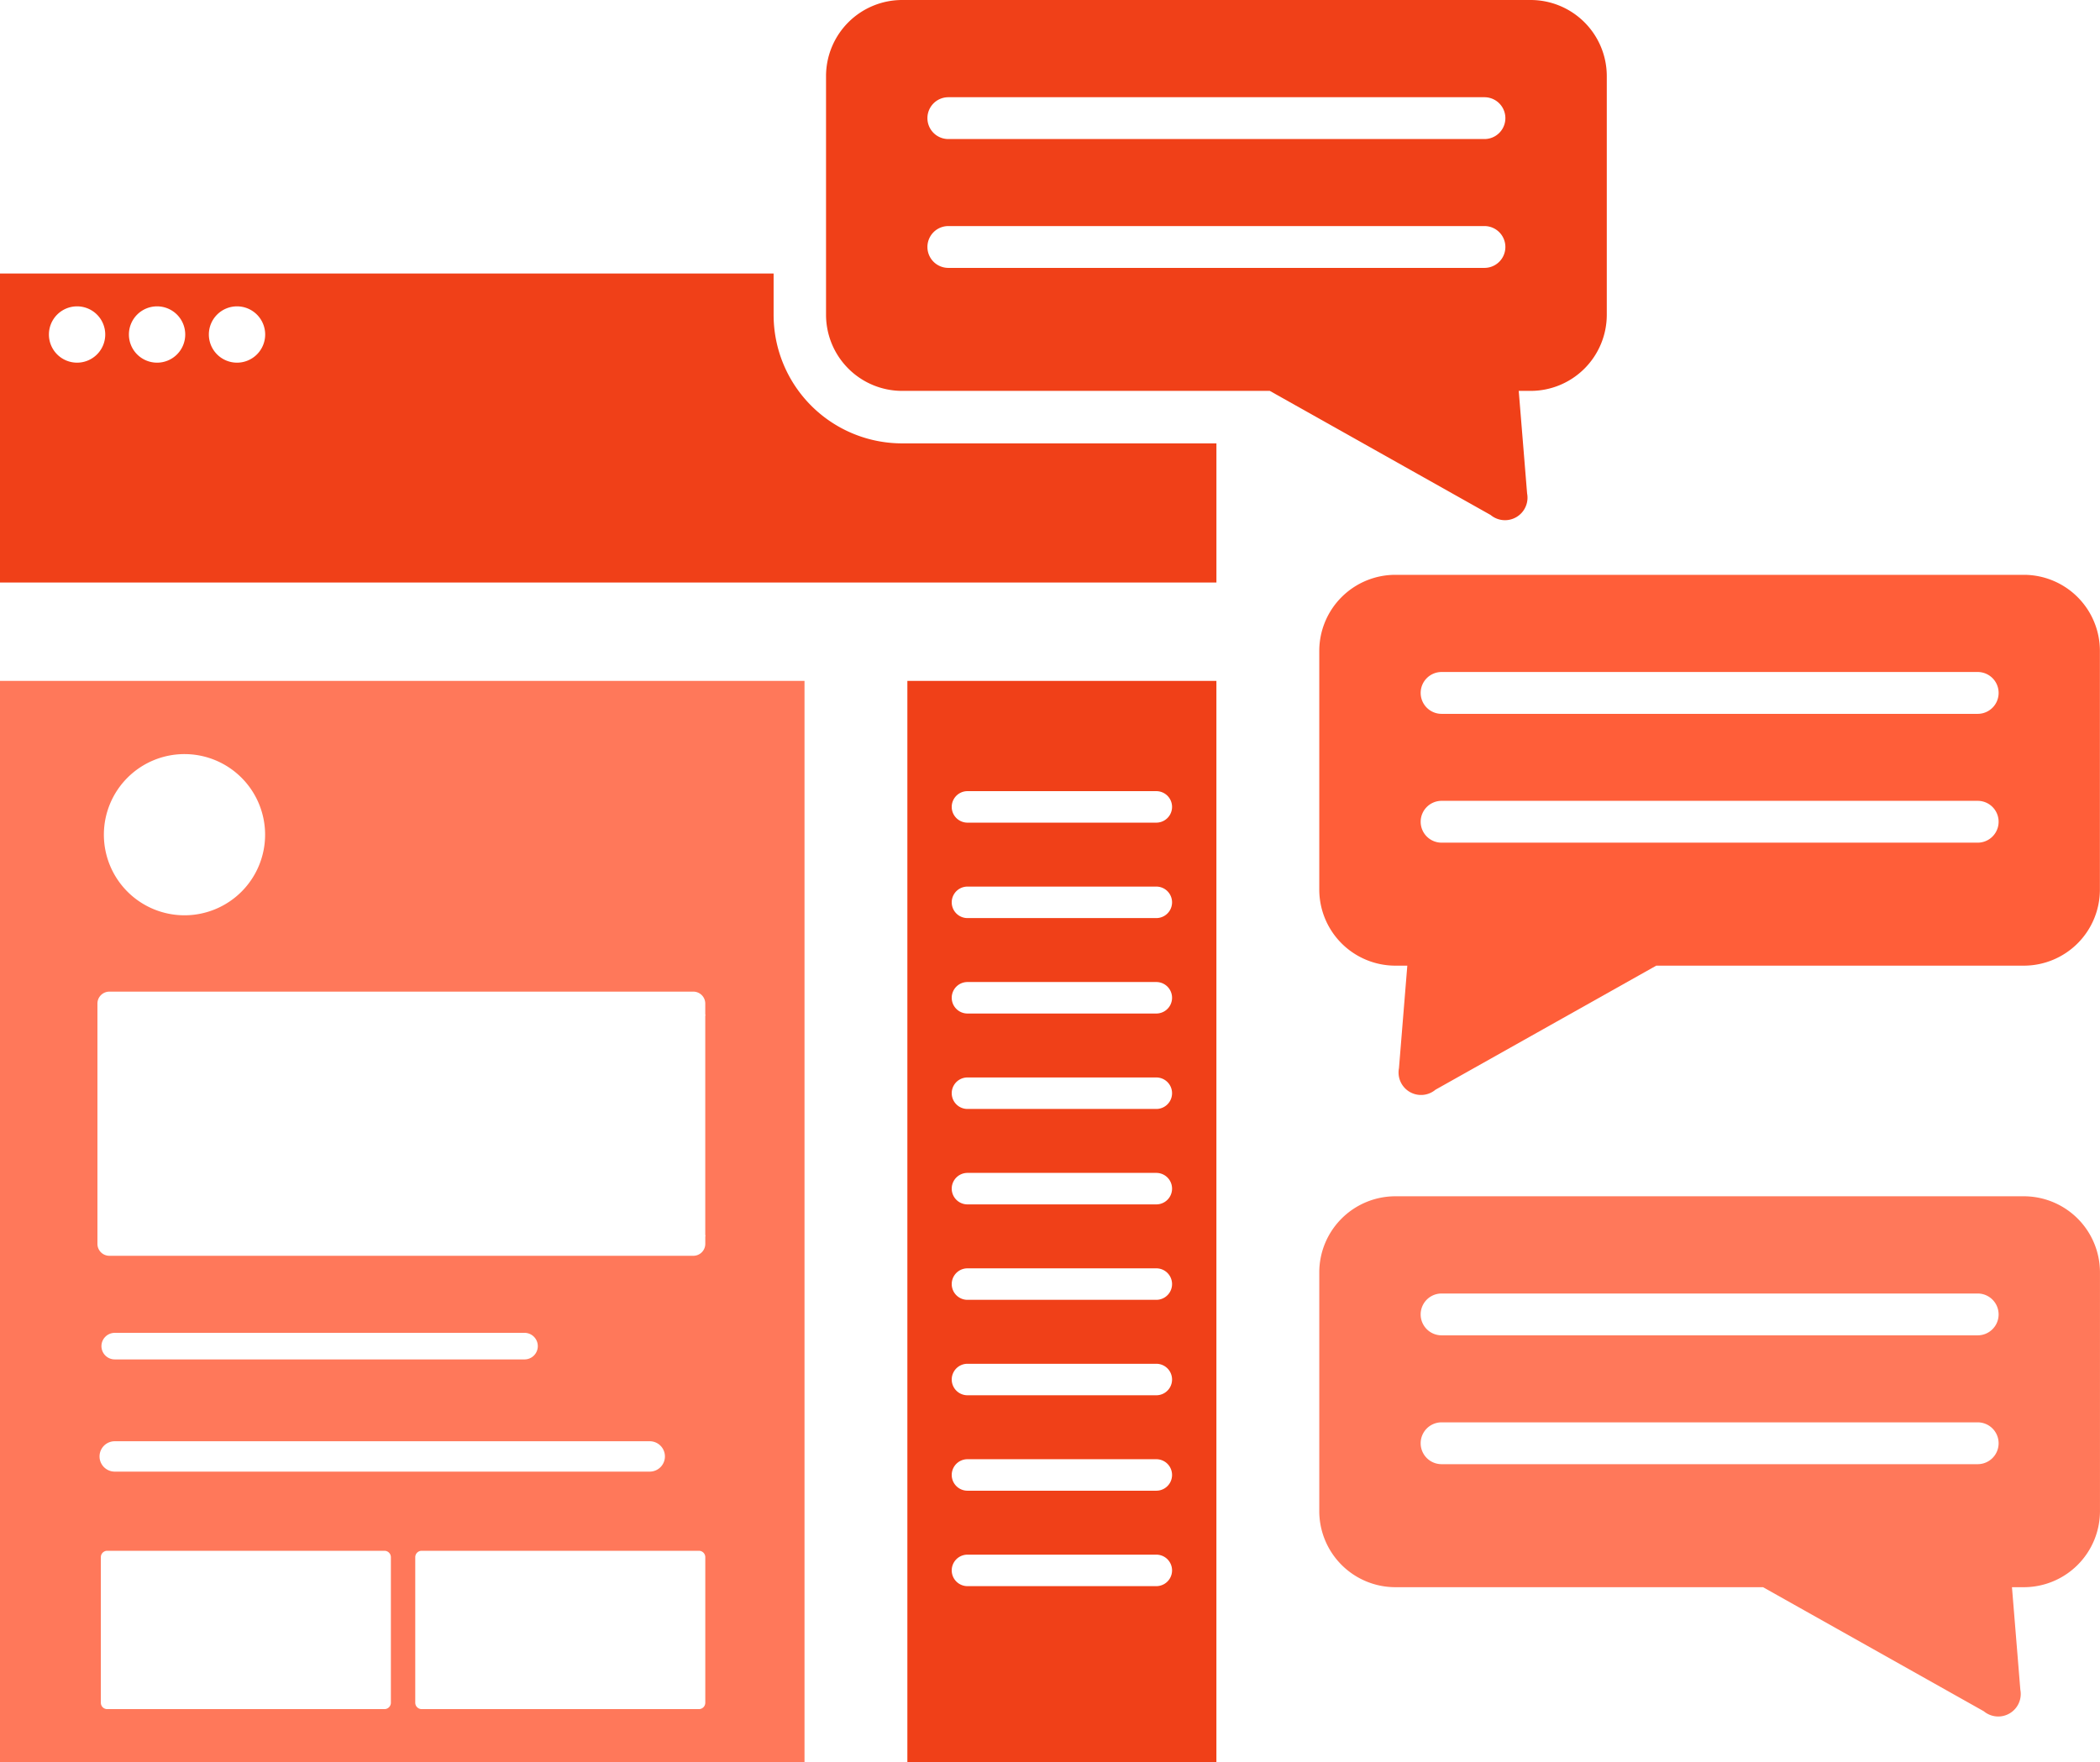 <svg xmlns="http://www.w3.org/2000/svg" xmlns:xlink="http://www.w3.org/1999/xlink" width="88" height="73.857" viewBox="0 0 88 73.857"><defs><clipPath id="a"><rect width="88" height="73.857" fill="none"/></clipPath></defs><g transform="translate(0 0)" clip-path="url(#a)"><path d="M54.559,0H28.206a3.191,3.191,0,0,0-3.181,3.181V13.2a3.191,3.191,0,0,0,3.181,3.183H43.621l9.251,5.2a.943.943,0,0,0,1.531-.9l-.351-4.3h.508A3.192,3.192,0,0,0,57.742,13.2V3.181A3.192,3.192,0,0,0,54.559,0M52.616,11.228H30.15a.876.876,0,0,1,0-1.753H52.616a.876.876,0,1,1,0,1.753m0-5.4H30.15a.876.876,0,0,1,0-1.753H52.616a.876.876,0,1,1,0,1.753" transform="translate(9.59 0)" fill="#f04018"/><path d="M69.5,36.248H43.149a3.191,3.191,0,0,0-3.181,3.181v10.02a3.191,3.191,0,0,0,3.181,3.183H58.564l9.251,5.2a.943.943,0,0,0,1.531-.9l-.351-4.3H69.5a3.192,3.192,0,0,0,3.183-3.183V39.429A3.192,3.192,0,0,0,69.5,36.248M67.559,47.476H45.093a.876.876,0,0,1,0-1.753H67.559a.876.876,0,1,1,0,1.753m0-5.4H45.093a.876.876,0,0,1,0-1.753H67.559a.876.876,0,1,1,0,1.753" transform="translate(15.316 13.891)" fill="#ff785a"/><path d="M39.968,20.6v10.02A3.191,3.191,0,0,0,43.149,33.8h.508l-.35,4.3a.942.942,0,0,0,1.53.9l9.252-5.2H69.5a3.19,3.19,0,0,0,3.18-3.181V20.6a3.19,3.19,0,0,0-3.18-3.181H43.149A3.191,3.191,0,0,0,39.968,20.6m4.249,7.169a.877.877,0,0,1,.877-.877H67.559a.876.876,0,1,1,0,1.753H45.094a.876.876,0,0,1-.877-.876m0-5.4a.877.877,0,0,1,.877-.877H67.559a.877.877,0,0,1,0,1.754H45.094a.877.877,0,0,1-.877-.877" transform="translate(15.316 6.673)" fill="#ff5e39"/><path d="M27.489,65.95h12.95V20.632H27.489Zm10.432-7.377H30.008a.66.66,0,1,1,0-1.32h7.913a.66.66,0,1,1,0,1.32m0-4H30.008a.66.66,0,0,1,0-1.32h7.913a.66.66,0,1,1,0,1.32m0-4H30.008a.66.66,0,0,1,0-1.32h7.913a.66.66,0,1,1,0,1.32m0-4H30.008a.66.66,0,0,1,0-1.32h7.913a.66.66,0,1,1,0,1.32m0-4H30.008a.66.66,0,0,1,0-1.32h7.913a.66.66,0,0,1,0,1.32m0-4H30.008a.66.66,0,0,1,0-1.32h7.913a.66.66,0,1,1,0,1.32m0-4H30.008a.66.66,0,0,1,0-1.32h7.913a.66.66,0,1,1,0,1.32m0-4H30.008a.66.66,0,0,1,0-1.32h7.913a.66.66,0,1,1,0,1.32m0-4H30.008a.66.66,0,0,1,0-1.32h7.913a.66.66,0,1,1,0,1.32" transform="translate(10.534 7.906)" fill="#f04018"/><path d="M37.8,15.407a5.387,5.387,0,0,1-5.382-5.381V8.288H0v12.95H50.974v-5.83ZM3.23,12.024a1.18,1.18,0,1,1,1.18-1.18,1.18,1.18,0,0,1-1.18,1.18m3.352,0a1.18,1.18,0,1,1,1.18-1.18,1.179,1.179,0,0,1-1.18,1.18m3.35,0a1.18,1.18,0,1,1,1.18-1.18,1.18,1.18,0,0,1-1.18,1.18" transform="translate(0 3.176)" fill="#f04018"/><path d="M0,65.95H33.713V20.632H0ZM7.732,23.7a3.378,3.378,0,1,1-3.379,3.379A3.378,3.378,0,0,1,7.732,23.7M4.808,52.5H27.227a.636.636,0,1,1,0,1.273H4.808a.636.636,0,0,1,0-1.273m-.557-3.986a.558.558,0,0,1,.557-.557H21.956a.557.557,0,1,1,0,1.113H4.808a.557.557,0,0,1-.557-.556M16.38,63.459a.269.269,0,0,1-.268.268H4.493a.267.267,0,0,1-.267-.268v-6.1a.267.267,0,0,1,.267-.268H16.112a.269.269,0,0,1,.268.268Zm13.175,0a.267.267,0,0,1-.267.268H17.669a.269.269,0,0,1-.268-.268v-6.1a.269.269,0,0,1,.268-.268H29.288a.267.267,0,0,1,.267.268Zm.008-19.571a.387.387,0,0,1-.008.039v.3a.5.5,0,0,1-.5.5H4.583a.5.5,0,0,1-.5-.5V34.156a.5.5,0,0,1,.5-.5H29.054a.5.5,0,0,1,.5.5V34.6c0,.014.008.026.008.04a.387.387,0,0,1-.008.039v9.169a.387.387,0,0,1,.008.039" transform="translate(0 7.906)" fill="#ff785a"/></g></svg>